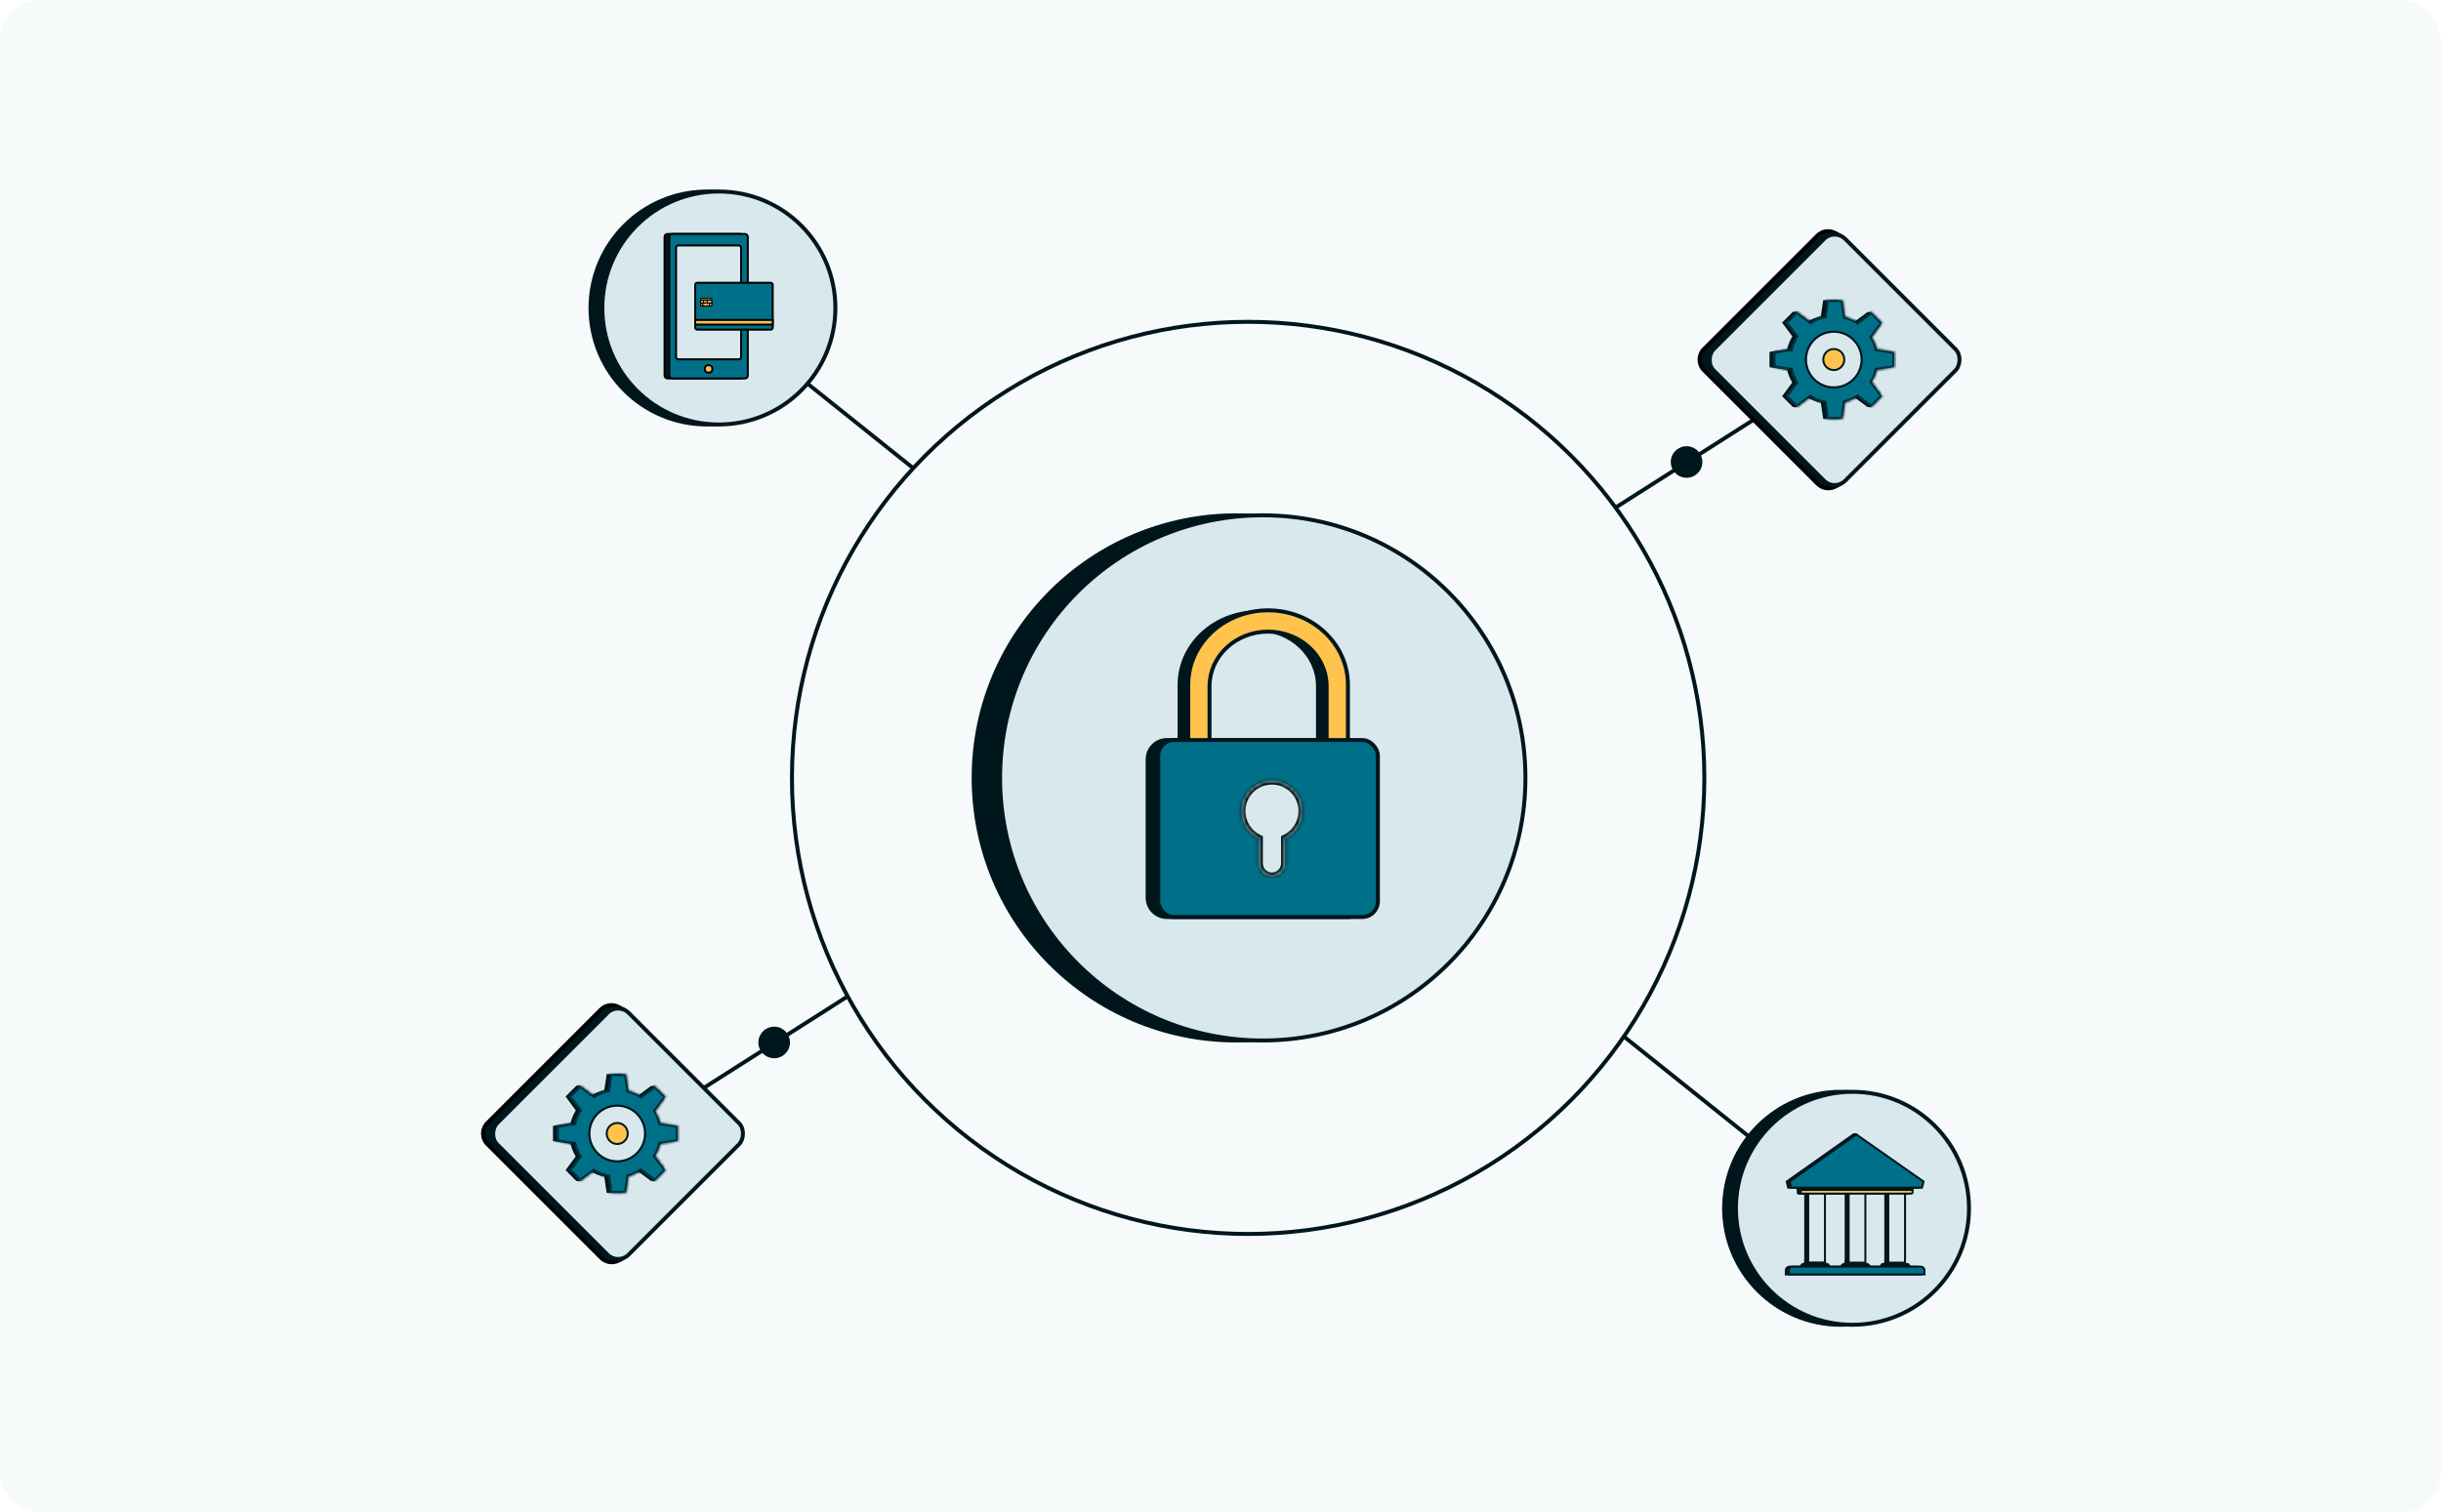 <svg width="618" height="383" viewBox="0 0 618 383" fill="none" xmlns="http://www.w3.org/2000/svg">
<rect width="618" height="383" fill="white"/>
<rect width="618" height="383" rx="10" fill="#F7FAFB"/>
<path d="M157 289L468 91" stroke="#00161D" stroke-linecap="round"/>
<path d="M178 76L473 312" stroke="#00161D" stroke-linecap="round"/>
<circle cx="316" cy="197" r="115.5" fill="#F7FAFB" stroke="#00161D"/>
<circle cx="196" cy="264" r="4" fill="#00161D"/>
<circle cx="427" cy="117" r="4" fill="#00161D"/>
<circle cx="316" cy="212" r="4" fill="#00161D"/>
<circle cx="313" cy="197" r="66.5" fill="#00161D" stroke="#00161D"/>
<circle cx="319.7" cy="197" r="66.5" fill="#D9E8ED" stroke="#00161D"/>
<path d="M297.637 194.998V195.498H298.137H303.528H304.028V194.998V187.412H332.677V194.998V195.498H333.177H338.568H339.068V194.998V187.412H341.263C343.965 187.412 346.154 189.602 346.154 192.303V227.343C346.154 230.044 343.965 232.234 341.263 232.234H295.442C292.74 232.234 290.551 230.044 290.551 227.343V192.303C290.551 189.602 292.74 187.412 295.442 187.412H297.637V194.998ZM333.677 186.412V173.795C333.677 165.845 326.783 159.458 318.353 159.458C309.922 159.458 303.028 165.845 303.028 173.795V186.412H298.637V173.435C298.637 163.323 307.431 155.067 318.353 155.067C329.274 155.067 338.068 163.323 338.068 173.435V186.412H333.677ZM333.677 194.498V187.412H338.068V194.498H333.677ZM298.637 187.412H303.028V194.498H298.637V187.412Z" fill="#00161D" stroke="#00161D"/>
<path d="M321.049 154.567C309.884 154.567 300.833 163.015 300.833 173.435V194.998H306.224V173.795C306.224 166.153 312.861 159.958 321.049 159.958C329.236 159.958 335.873 166.153 335.873 173.795V194.998H341.264V173.435C341.264 163.015 332.213 154.567 321.049 154.567Z" fill="#FFC34E" stroke="#00161D"/>
<rect x="293.247" y="187.411" width="55.603" height="44.822" rx="3.967" fill="#007088" stroke="#00161D"/>
<mask id="path-13-inside-1_235_5567" fill="white">
<path fill-rule="evenodd" clip-rule="evenodd" d="M325.337 212.389C327.944 211.15 329.747 208.492 329.747 205.413C329.747 201.15 326.291 197.694 322.028 197.694C317.765 197.694 314.31 201.15 314.31 205.413C314.31 208.492 316.113 211.15 318.721 212.389V218.643C318.721 220.47 320.202 221.951 322.029 221.951C323.856 221.951 325.337 220.47 325.337 218.643V212.389Z"/>
</mask>
<path fill-rule="evenodd" clip-rule="evenodd" d="M325.337 212.389C327.944 211.15 329.747 208.492 329.747 205.413C329.747 201.15 326.291 197.694 322.028 197.694C317.765 197.694 314.31 201.15 314.31 205.413C314.31 208.492 316.113 211.15 318.721 212.389V218.643C318.721 220.47 320.202 221.951 322.029 221.951C323.856 221.951 325.337 220.47 325.337 218.643V212.389Z" fill="#D9E8ED"/>
<path d="M325.337 212.389L324.908 211.485L324.337 211.757V212.389H325.337ZM318.721 212.389H319.721V211.757L319.15 211.486L318.721 212.389ZM328.747 205.413C328.747 208.091 327.18 210.406 324.908 211.485L325.766 213.292C328.709 211.893 330.747 208.892 330.747 205.413H328.747ZM322.028 198.694C325.739 198.694 328.747 201.702 328.747 205.413H330.747C330.747 200.598 326.843 196.694 322.028 196.694V198.694ZM315.31 205.413C315.31 201.702 318.318 198.694 322.028 198.694V196.694C317.213 196.694 313.31 200.598 313.31 205.413H315.31ZM319.15 211.486C316.877 210.407 315.31 208.092 315.31 205.413H313.31C313.31 208.893 315.348 211.894 318.292 213.292L319.15 211.486ZM319.721 218.643V212.389H317.721V218.643H319.721ZM322.029 220.951C320.754 220.951 319.721 219.918 319.721 218.643H317.721C317.721 221.023 319.65 222.951 322.029 222.951V220.951ZM324.337 218.643C324.337 219.918 323.303 220.951 322.029 220.951V222.951C324.408 222.951 326.337 221.023 326.337 218.643H324.337ZM324.337 212.389V218.643H326.337V212.389H324.337Z" fill="#00161D" mask="url(#path-13-inside-1_235_5567)"/>
<path d="M152.123 255.659C153.297 254.486 155.096 254.211 156.566 254.981L157.629 255.538C158.008 255.737 158.352 255.998 158.644 256.311L184.911 284.49C186.268 285.947 186.269 288.205 184.912 289.662L158.471 318.055C158.155 318.394 157.779 318.673 157.362 318.877L156.536 319.281C155.081 319.993 153.333 319.702 152.187 318.556L123.389 289.758C121.908 288.276 121.908 285.874 123.389 284.393L152.123 255.659Z" fill="#00161D" stroke="black"/>
<rect x="156.479" y="253.827" width="47.086" height="47.086" rx="3.793" transform="rotate(45 156.479 253.827)" fill="#D9E8ED" stroke="#00161D"/>
<path d="M153.031 276.371L153.2 276.335L153.226 276.163L153.813 272.25H157.268L157.872 276.282L157.897 276.445L158.057 276.486C159.172 276.777 160.218 277.239 161.164 277.843L161.309 277.936L161.447 277.834L164.894 275.286H165.655L167.256 277.773L164.71 281.217L164.612 281.35L164.696 281.493C165.245 282.418 165.661 283.431 165.918 284.505L165.957 284.669L166.124 284.694L170.345 285.327V288.782L166.124 289.415L165.957 289.44L165.918 289.604C165.661 290.679 165.245 291.692 164.696 292.617L164.612 292.759L164.71 292.893L167.255 296.336L165.648 298.823H164.894L161.447 296.276L161.309 296.173L161.164 296.266C160.218 296.87 159.172 297.332 158.057 297.623L157.897 297.664L157.872 297.828L157.268 301.859H153.813L153.226 297.946L153.2 297.774L153.03 297.739C151.767 297.472 150.585 296.987 149.524 296.325L149.352 296.218L149.212 296.363L146.814 298.843H146.037L143.515 296.321L145.958 293.016L146.058 292.88L145.971 292.737C145.386 291.779 144.945 290.725 144.677 289.604L144.638 289.44L144.471 289.415L140.25 288.782V285.327L144.471 284.694L144.638 284.669L144.677 284.505C144.949 283.369 145.398 282.301 145.995 281.334L146.083 281.19L145.983 281.054L143.515 277.715L146.04 275.19L146.793 275.167L149.266 277.713L149.406 277.857L149.576 277.752C150.624 277.106 151.788 276.633 153.031 276.371ZM155.297 294.103C159.19 294.103 162.346 290.948 162.346 287.055C162.346 283.162 159.19 280.006 155.297 280.006C151.404 280.006 148.249 283.162 148.249 287.055C148.249 290.948 151.404 294.103 155.297 294.103Z" fill="#00161D" stroke="#00161D" stroke-width="0.5"/>
<mask id="path-18-inside-2_235_5567" fill="white">
<path fill-rule="evenodd" clip-rule="evenodd" d="M158.454 272H154.568L153.95 276.126C152.678 276.395 151.487 276.879 150.416 277.54L146.904 274.944L144.157 277.691L146.752 281.203C146.143 282.193 145.683 283.285 145.405 284.447L140.972 285.112V288.997L145.405 289.662C145.679 290.81 146.131 291.888 146.729 292.868L144.158 296.346L146.905 299.094L150.363 296.537C151.448 297.214 152.657 297.71 153.949 297.983L154.568 302.109H158.453L159.09 297.865C160.231 297.568 161.301 297.095 162.269 296.477L165.782 299.074L168.53 296.327L165.882 292.745C166.444 291.798 166.869 290.762 167.132 289.662L171.566 288.997V285.112L167.132 284.447C166.869 283.348 166.444 282.312 165.883 281.366L168.53 277.784L165.783 275.036L162.27 277.633C161.302 277.015 160.231 276.542 159.09 276.245L158.454 272ZM156.269 293.854C160.023 293.854 163.067 290.81 163.067 287.055C163.067 283.3 160.023 280.256 156.269 280.256C152.514 280.256 149.47 283.3 149.47 287.055C149.47 290.81 152.514 293.854 156.269 293.854Z"/>
</mask>
<path fill-rule="evenodd" clip-rule="evenodd" d="M158.454 272H154.568L153.95 276.126C152.678 276.395 151.487 276.879 150.416 277.54L146.904 274.944L144.157 277.691L146.752 281.203C146.143 282.193 145.683 283.285 145.405 284.447L140.972 285.112V288.997L145.405 289.662C145.679 290.81 146.131 291.888 146.729 292.868L144.158 296.346L146.905 299.094L150.363 296.537C151.448 297.214 152.657 297.71 153.949 297.983L154.568 302.109H158.453L159.09 297.865C160.231 297.568 161.301 297.095 162.269 296.477L165.782 299.074L168.53 296.327L165.882 292.745C166.444 291.798 166.869 290.762 167.132 289.662L171.566 288.997V285.112L167.132 284.447C166.869 283.348 166.444 282.312 165.883 281.366L168.53 277.784L165.783 275.036L162.27 277.633C161.302 277.015 160.231 276.542 159.09 276.245L158.454 272ZM156.269 293.854C160.023 293.854 163.067 290.81 163.067 287.055C163.067 283.3 160.023 280.256 156.269 280.256C152.514 280.256 149.47 283.3 149.47 287.055C149.47 290.81 152.514 293.854 156.269 293.854Z" fill="#007088"/>
<path d="M154.568 272V271.5H154.138L154.074 271.926L154.568 272ZM158.454 272L158.948 271.926L158.884 271.5H158.454V272ZM153.95 276.126L154.053 276.615L154.393 276.544L154.444 276.2L153.95 276.126ZM150.416 277.54L150.118 277.942L150.39 278.143L150.678 277.965L150.416 277.54ZM146.904 274.944L147.201 274.542L146.855 274.286L146.55 274.59L146.904 274.944ZM144.157 277.691L143.803 277.337L143.498 277.642L143.754 277.988L144.157 277.691ZM146.752 281.203L147.178 281.466L147.355 281.178L147.155 280.906L146.752 281.203ZM145.405 284.447L145.479 284.942L145.813 284.892L145.891 284.564L145.405 284.447ZM140.972 285.112L140.898 284.618L140.472 284.682V285.112H140.972ZM140.972 288.997H140.472V289.428L140.898 289.492L140.972 288.997ZM145.405 289.662L145.891 289.546L145.813 289.218L145.479 289.168L145.405 289.662ZM146.729 292.868L147.131 293.165L147.331 292.894L147.156 292.607L146.729 292.868ZM144.158 296.346L143.756 296.049L143.5 296.395L143.804 296.7L144.158 296.346ZM146.905 299.094L146.551 299.447L146.856 299.752L147.202 299.496L146.905 299.094ZM150.363 296.537L150.628 296.113L150.339 295.933L150.066 296.135L150.363 296.537ZM153.949 297.983L154.444 297.909L154.392 297.566L154.053 297.494L153.949 297.983ZM154.568 302.109L154.074 302.184L154.138 302.609H154.568V302.109ZM158.453 302.109V302.609H158.884L158.948 302.184L158.453 302.109ZM159.09 297.865L158.964 297.381L158.644 297.464L158.595 297.791L159.09 297.865ZM162.269 296.477L162.566 296.075L162.29 295.871L162 296.056L162.269 296.477ZM165.782 299.074L165.485 299.476L165.831 299.732L166.136 299.428L165.782 299.074ZM168.53 296.327L168.883 296.68L169.188 296.376L168.932 296.03L168.53 296.327ZM165.882 292.745L165.452 292.49L165.283 292.775L165.48 293.042L165.882 292.745ZM167.132 289.662L167.058 289.168L166.724 289.218L166.646 289.546L167.132 289.662ZM171.566 288.997L171.641 289.491L172.066 289.427V288.997H171.566ZM171.566 285.112H172.066V284.681L171.641 284.617L171.566 285.112ZM167.132 284.447L166.646 284.563L166.724 284.891L167.058 284.941L167.132 284.447ZM165.883 281.366L165.481 281.068L165.283 281.335L165.453 281.621L165.883 281.366ZM168.53 277.784L168.932 278.081L169.188 277.734L168.884 277.43L168.53 277.784ZM165.783 275.036L166.137 274.683L165.832 274.378L165.486 274.634L165.783 275.036ZM162.27 277.633L162.001 278.054L162.291 278.239L162.567 278.035L162.27 277.633ZM159.09 276.245L158.596 276.319L158.645 276.645L158.964 276.729L159.09 276.245ZM154.568 272.5H158.454V271.5H154.568V272.5ZM154.444 276.2L155.063 272.074L154.074 271.926L153.455 276.052L154.444 276.2ZM150.678 277.965C151.701 277.334 152.839 276.872 154.053 276.615L153.846 275.637C152.518 275.917 151.273 276.424 150.153 277.114L150.678 277.965ZM146.606 275.346L150.118 277.942L150.713 277.138L147.201 274.542L146.606 275.346ZM144.51 278.045L147.257 275.297L146.55 274.59L143.803 277.337L144.51 278.045ZM147.155 280.906L144.559 277.394L143.754 277.988L146.35 281.5L147.155 280.906ZM145.891 284.564C146.157 283.454 146.596 282.411 147.178 281.466L146.327 280.941C145.69 281.975 145.209 283.116 144.919 284.331L145.891 284.564ZM141.046 285.607L145.479 284.942L145.331 283.953L140.898 284.618L141.046 285.607ZM141.472 288.997V285.112H140.472V288.997H141.472ZM145.479 289.168L141.046 288.503L140.898 289.492L145.331 290.157L145.479 289.168ZM147.156 292.607C146.584 291.672 146.153 290.642 145.891 289.546L144.919 289.779C145.205 290.978 145.677 292.105 146.302 293.128L147.156 292.607ZM146.327 292.571L143.756 296.049L144.56 296.644L147.131 293.165L146.327 292.571ZM143.804 296.7L146.551 299.447L147.258 298.74L144.511 295.993L143.804 296.7ZM147.202 299.496L150.66 296.939L150.066 296.135L146.608 298.691L147.202 299.496ZM154.053 297.494C152.819 297.234 151.664 296.76 150.628 296.113L150.098 296.962C151.232 297.669 152.496 298.187 153.846 298.472L154.053 297.494ZM155.063 302.035L154.444 297.909L153.455 298.057L154.074 302.184L155.063 302.035ZM158.453 301.609H154.568V302.609H158.453V301.609ZM158.595 297.791L157.959 302.035L158.948 302.184L159.584 297.939L158.595 297.791ZM162 296.056C161.075 296.646 160.053 297.098 158.964 297.381L159.216 298.349C160.408 298.038 161.526 297.544 162.538 296.899L162 296.056ZM166.08 298.672L162.566 296.075L161.972 296.879L165.485 299.476L166.08 298.672ZM168.176 295.973L165.429 298.721L166.136 299.428L168.883 296.68L168.176 295.973ZM165.48 293.042L168.127 296.624L168.932 296.03L166.284 292.448L165.48 293.042ZM166.646 289.546C166.395 290.596 165.988 291.586 165.452 292.49L166.312 293C166.899 292.011 167.344 290.928 167.618 289.778L166.646 289.546ZM171.492 288.502L167.058 289.168L167.206 290.157L171.641 289.491L171.492 288.502ZM171.066 285.112V288.997H172.066V285.112H171.066ZM167.058 284.941L171.492 285.606L171.641 284.617L167.206 283.952L167.058 284.941ZM165.453 281.621C165.988 282.524 166.395 283.514 166.646 284.563L167.618 284.33C167.343 283.182 166.899 282.099 166.313 281.11L165.453 281.621ZM166.285 281.663L168.932 278.081L168.128 277.486L165.481 281.068L166.285 281.663ZM168.884 277.43L166.137 274.683L165.429 275.39L168.177 278.137L168.884 277.43ZM165.486 274.634L161.973 277.231L162.567 278.035L166.08 275.438L165.486 274.634ZM158.964 276.729C160.054 277.012 161.076 277.464 162.001 278.054L162.539 277.211C161.527 276.566 160.409 276.071 159.216 275.761L158.964 276.729ZM157.959 272.074L158.596 276.319L159.585 276.17L158.948 271.926L157.959 272.074ZM162.567 287.055C162.567 290.534 159.747 293.354 156.269 293.354V294.354C160.3 294.354 163.567 291.086 163.567 287.055H162.567ZM156.269 280.756C159.747 280.756 162.567 283.576 162.567 287.055H163.567C163.567 283.024 160.3 279.756 156.269 279.756V280.756ZM149.97 287.055C149.97 283.576 152.79 280.756 156.269 280.756V279.756C152.237 279.756 148.97 283.024 148.97 287.055H149.97ZM156.269 293.354C152.79 293.354 149.97 290.534 149.97 287.055H148.97C148.97 291.086 152.237 294.354 156.269 294.354V293.354Z" fill="#00161D" mask="url(#path-18-inside-2_235_5567)"/>
<circle cx="156.269" cy="287.055" r="7.035" fill="#D9E8ED" stroke="#00161D" stroke-width="0.5"/>
<circle cx="156.268" cy="287.055" r="2.664" fill="#FFC34E" stroke="#00161D" stroke-width="0.5"/>
<path d="M460.123 59.659C461.297 58.486 463.096 58.211 464.566 58.981L465.629 59.538C466.008 59.736 466.352 59.998 466.644 60.312L492.911 88.49C494.268 89.947 494.269 92.205 492.912 93.662L466.471 122.055C466.155 122.394 465.779 122.673 465.362 122.877L464.536 123.281C463.081 123.993 461.333 123.702 460.187 122.556L431.389 93.758C429.908 92.276 429.908 89.874 431.389 88.393L460.123 59.659Z" fill="#00161D" stroke="black"/>
<rect x="464.479" y="57.827" width="47.086" height="47.086" rx="3.793" transform="rotate(45 464.479 57.827)" fill="#D9E8ED" stroke="#00161D"/>
<path d="M461.031 80.371L461.2 80.335L461.226 80.163L461.813 76.25H465.268L465.872 80.282L465.897 80.445L466.057 80.487C467.172 80.777 468.218 81.239 469.164 81.843L469.309 81.936L469.447 81.834L472.894 79.286H473.655L475.256 81.773L472.71 85.217L472.612 85.35L472.696 85.493C473.245 86.418 473.661 87.431 473.918 88.505L473.957 88.669L474.124 88.694L478.345 89.327V92.782L474.124 93.415L473.957 93.44L473.918 93.604C473.661 94.679 473.245 95.692 472.696 96.617L472.612 96.759L472.71 96.893L475.255 100.336L473.648 102.823H472.894L469.447 100.276L469.309 100.173L469.164 100.266C468.218 100.87 467.172 101.332 466.057 101.623L465.897 101.664L465.872 101.828L465.268 105.859H461.813L461.226 101.946L461.2 101.774L461.03 101.739C459.767 101.472 458.585 100.987 457.524 100.325L457.352 100.218L457.212 100.363L454.814 102.843H454.037L451.515 100.321L453.958 97.016L454.058 96.88L453.971 96.737C453.386 95.779 452.945 94.725 452.677 93.604L452.638 93.44L452.471 93.415L448.25 92.782V89.327L452.471 88.694L452.638 88.669L452.677 88.505C452.949 87.369 453.398 86.301 453.995 85.334L454.083 85.19L453.983 85.054L451.515 81.715L454.04 79.19L454.793 79.167L457.266 81.713L457.406 81.857L457.576 81.752C458.624 81.106 459.788 80.633 461.031 80.371ZM463.297 98.103C467.19 98.103 470.346 94.948 470.346 91.055C470.346 87.162 467.19 84.006 463.297 84.006C459.404 84.006 456.249 87.162 456.249 91.055C456.249 94.948 459.404 98.103 463.297 98.103Z" fill="#00161D" stroke="#00161D" stroke-width="0.5"/>
<mask id="path-25-inside-3_235_5567" fill="white">
<path fill-rule="evenodd" clip-rule="evenodd" d="M466.454 76H462.568L461.95 80.126C460.678 80.395 459.487 80.879 458.416 81.54L454.904 78.944L452.157 81.691L454.752 85.203C454.143 86.193 453.683 87.285 453.405 88.447L448.972 89.112V92.997L453.405 93.662C453.679 94.81 454.131 95.888 454.729 96.868L452.158 100.346L454.905 103.094L458.363 100.537C459.448 101.214 460.657 101.71 461.949 101.983L462.568 106.109H466.453L467.09 101.865C468.231 101.568 469.301 101.095 470.269 100.477L473.782 103.074L476.53 100.327L473.882 96.745C474.444 95.798 474.869 94.762 475.132 93.662L479.566 92.997V89.112L475.132 88.447C474.869 87.347 474.444 86.312 473.883 85.365L476.53 81.784L473.783 79.036L470.27 81.633C469.302 81.015 468.231 80.542 467.09 80.245L466.454 76ZM464.269 97.854C468.023 97.854 471.067 94.81 471.067 91.055C471.067 87.3 468.023 84.256 464.269 84.256C460.514 84.256 457.47 87.3 457.47 91.055C457.47 94.81 460.514 97.854 464.269 97.854Z"/>
</mask>
<path fill-rule="evenodd" clip-rule="evenodd" d="M466.454 76H462.568L461.95 80.126C460.678 80.395 459.487 80.879 458.416 81.54L454.904 78.944L452.157 81.691L454.752 85.203C454.143 86.193 453.683 87.285 453.405 88.447L448.972 89.112V92.997L453.405 93.662C453.679 94.81 454.131 95.888 454.729 96.868L452.158 100.346L454.905 103.094L458.363 100.537C459.448 101.214 460.657 101.71 461.949 101.983L462.568 106.109H466.453L467.09 101.865C468.231 101.568 469.301 101.095 470.269 100.477L473.782 103.074L476.53 100.327L473.882 96.745C474.444 95.798 474.869 94.762 475.132 93.662L479.566 92.997V89.112L475.132 88.447C474.869 87.347 474.444 86.312 473.883 85.365L476.53 81.784L473.783 79.036L470.27 81.633C469.302 81.015 468.231 80.542 467.09 80.245L466.454 76ZM464.269 97.854C468.023 97.854 471.067 94.81 471.067 91.055C471.067 87.3 468.023 84.256 464.269 84.256C460.514 84.256 457.47 87.3 457.47 91.055C457.47 94.81 460.514 97.854 464.269 97.854Z" fill="#007088"/>
<path d="M462.568 76V75.5H462.138L462.074 75.926L462.568 76ZM466.454 76L466.948 75.926L466.884 75.5H466.454V76ZM461.95 80.126L462.053 80.615L462.393 80.544L462.444 80.2L461.95 80.126ZM458.416 81.54L458.118 81.942L458.39 82.143L458.678 81.965L458.416 81.54ZM454.904 78.944L455.201 78.542L454.855 78.286L454.55 78.59L454.904 78.944ZM452.157 81.691L451.803 81.338L451.498 81.642L451.754 81.988L452.157 81.691ZM454.752 85.203L455.178 85.466L455.355 85.178L455.155 84.906L454.752 85.203ZM453.405 88.447L453.479 88.942L453.813 88.892L453.891 88.564L453.405 88.447ZM448.972 89.112L448.898 88.618L448.472 88.682V89.112H448.972ZM448.972 92.997H448.472V93.428L448.898 93.492L448.972 92.997ZM453.405 93.662L453.891 93.546L453.813 93.218L453.479 93.168L453.405 93.662ZM454.729 96.868L455.131 97.165L455.331 96.894L455.156 96.607L454.729 96.868ZM452.158 100.346L451.756 100.049L451.5 100.395L451.804 100.7L452.158 100.346ZM454.905 103.094L454.551 103.447L454.856 103.752L455.202 103.496L454.905 103.094ZM458.363 100.537L458.628 100.113L458.339 99.933L458.066 100.135L458.363 100.537ZM461.949 101.983L462.444 101.909L462.392 101.566L462.053 101.494L461.949 101.983ZM462.568 106.109L462.074 106.184L462.138 106.609H462.568V106.109ZM466.453 106.109V106.609H466.884L466.948 106.184L466.453 106.109ZM467.09 101.865L466.964 101.381L466.644 101.464L466.595 101.791L467.09 101.865ZM470.269 100.477L470.566 100.075L470.29 99.871L470 100.056L470.269 100.477ZM473.782 103.074L473.485 103.476L473.831 103.732L474.136 103.428L473.782 103.074ZM476.53 100.327L476.883 100.68L477.188 100.376L476.932 100.03L476.53 100.327ZM473.882 96.745L473.452 96.49L473.283 96.775L473.48 97.042L473.882 96.745ZM475.132 93.662L475.058 93.168L474.724 93.218L474.646 93.546L475.132 93.662ZM479.566 92.997L479.641 93.491L480.066 93.427V92.997H479.566ZM479.566 89.112H480.066V88.681L479.641 88.617L479.566 89.112ZM475.132 88.447L474.646 88.563L474.724 88.891L475.058 88.941L475.132 88.447ZM473.883 85.365L473.481 85.068L473.283 85.335L473.453 85.621L473.883 85.365ZM476.53 81.784L476.932 82.081L477.188 81.734L476.884 81.43L476.53 81.784ZM473.783 79.036L474.137 78.683L473.832 78.378L473.486 78.634L473.783 79.036ZM470.27 81.633L470.001 82.054L470.291 82.239L470.567 82.035L470.27 81.633ZM467.09 80.245L466.596 80.319L466.645 80.645L466.964 80.728L467.09 80.245ZM462.568 76.5H466.454V75.5H462.568V76.5ZM462.444 80.2L463.063 76.074L462.074 75.926L461.455 80.052L462.444 80.2ZM458.678 81.965C459.701 81.334 460.839 80.872 462.053 80.615L461.846 79.637C460.518 79.918 459.273 80.424 458.153 81.114L458.678 81.965ZM454.606 79.346L458.118 81.942L458.713 81.138L455.201 78.542L454.606 79.346ZM452.51 82.045L455.257 79.297L454.55 78.59L451.803 81.338L452.51 82.045ZM455.155 84.906L452.559 81.394L451.754 81.988L454.35 85.5L455.155 84.906ZM453.891 88.564C454.157 87.454 454.596 86.411 455.178 85.466L454.327 84.941C453.69 85.975 453.209 87.116 452.919 88.331L453.891 88.564ZM449.046 89.607L453.479 88.942L453.331 87.953L448.898 88.618L449.046 89.607ZM449.472 92.997V89.112H448.472V92.997H449.472ZM453.479 93.168L449.046 92.503L448.898 93.492L453.331 94.157L453.479 93.168ZM455.156 96.607C454.584 95.672 454.153 94.642 453.891 93.546L452.919 93.779C453.205 94.978 453.677 96.105 454.302 97.128L455.156 96.607ZM454.327 96.571L451.756 100.049L452.56 100.644L455.131 97.165L454.327 96.571ZM451.804 100.7L454.551 103.447L455.258 102.74L452.511 99.993L451.804 100.7ZM455.202 103.496L458.66 100.939L458.066 100.135L454.608 102.691L455.202 103.496ZM462.053 101.494C460.819 101.234 459.664 100.76 458.628 100.113L458.098 100.962C459.232 101.669 460.496 102.187 461.846 102.472L462.053 101.494ZM463.063 106.035L462.444 101.909L461.455 102.057L462.074 106.184L463.063 106.035ZM466.453 105.609H462.568V106.609H466.453V105.609ZM466.595 101.791L465.959 106.035L466.948 106.184L467.584 101.939L466.595 101.791ZM470 100.056C469.075 100.646 468.053 101.098 466.964 101.381L467.216 102.349C468.408 102.038 469.526 101.544 470.538 100.899L470 100.056ZM474.08 102.672L470.566 100.075L469.972 100.879L473.485 103.476L474.08 102.672ZM476.176 99.973L473.429 102.721L474.136 103.428L476.883 100.68L476.176 99.973ZM473.48 97.042L476.127 100.624L476.932 100.03L474.284 96.448L473.48 97.042ZM474.646 93.546C474.395 94.596 473.988 95.586 473.452 96.49L474.312 97C474.899 96.011 475.344 94.928 475.618 93.778L474.646 93.546ZM479.492 92.502L475.058 93.168L475.206 94.156L479.641 93.491L479.492 92.502ZM479.066 89.112V92.997H480.066V89.112H479.066ZM475.058 88.941L479.492 89.606L479.641 88.617L475.206 87.952L475.058 88.941ZM473.453 85.621C473.988 86.524 474.395 87.513 474.646 88.563L475.618 88.33C475.343 87.182 474.899 86.099 474.313 85.111L473.453 85.621ZM474.285 85.663L476.932 82.081L476.128 81.486L473.481 85.068L474.285 85.663ZM476.884 81.43L474.137 78.683L473.429 79.39L476.177 82.137L476.884 81.43ZM473.486 78.634L469.973 81.231L470.567 82.035L474.08 79.439L473.486 78.634ZM466.964 80.728C468.054 81.012 469.076 81.464 470.001 82.054L470.539 81.211C469.527 80.566 468.409 80.071 467.216 79.761L466.964 80.728ZM465.959 76.074L466.596 80.319L467.585 80.171L466.948 75.926L465.959 76.074ZM470.567 91.055C470.567 94.534 467.747 97.354 464.269 97.354V98.354C468.3 98.354 471.567 95.086 471.567 91.055H470.567ZM464.269 84.756C467.747 84.756 470.567 87.576 470.567 91.055H471.567C471.567 87.024 468.3 83.756 464.269 83.756V84.756ZM457.97 91.055C457.97 87.576 460.79 84.756 464.269 84.756V83.756C460.237 83.756 456.97 87.024 456.97 91.055H457.97ZM464.269 97.354C460.79 97.354 457.97 94.534 457.97 91.055H456.97C456.97 95.086 460.237 98.354 464.269 98.354V97.354Z" fill="#00161D" mask="url(#path-25-inside-3_235_5567)"/>
<circle cx="464.269" cy="91.055" r="7.035" fill="#D9E8ED" stroke="#00161D" stroke-width="0.5"/>
<circle cx="464.268" cy="91.055" r="2.664" fill="#FFC34E" stroke="#00161D" stroke-width="0.5"/>
<circle cx="466" cy="306" r="29.5" fill="#00161D" stroke="#00161D"/>
<circle cx="469" cy="306" r="29.5" fill="#D9E8ED" stroke="#00161D"/>
<path d="M461.526 301.4H456.79V319.968H461.526V301.4Z" fill="#00161D"/>
<path d="M461.526 319.021H456.79V319.968H461.526V319.021Z" fill="#00161D"/>
<path d="M455.653 320.916C455.653 320.288 456.162 319.779 456.79 319.779H461.526C462.154 319.779 462.663 320.288 462.663 320.916H455.653Z" fill="#00161D"/>
<path d="M471.758 301.551H467.021V320.008H471.758V301.551Z" fill="#00161D"/>
<path d="M471.758 319.021H467.021V319.968H471.758V319.021Z" fill="#00161D"/>
<path d="M465.884 320.955C465.884 320.328 466.393 319.819 467.021 319.819H471.758C472.386 319.819 472.895 320.328 472.895 320.955H465.884Z" fill="#00161D"/>
<path d="M481.8 301.551H477.063V320.008H481.8V301.551Z" fill="#00161D"/>
<path d="M481.8 319.021H477.063V319.968H481.8V319.021Z" fill="#00161D"/>
<path d="M475.926 320.726C475.926 320.225 476.333 319.819 476.834 319.819H482.029C482.531 319.819 482.937 320.225 482.937 320.726H475.926Z" fill="#00161D"/>
<path d="M454.895 301.021H483.695V302.065C483.695 302.325 483.483 302.537 483.223 302.537H455.367C455.106 302.537 454.895 302.325 454.895 302.065V301.021Z" fill="#00161D"/>
<path d="M454.895 300.263H483.695V301.589H454.895V300.263Z" fill="#00161D"/>
<path d="M451.863 321.718C451.863 321.065 452.392 320.537 453.044 320.537H485.546C486.198 320.537 486.726 321.065 486.726 321.718V323H451.863V321.718Z" fill="#00161D"/>
<path fill-rule="evenodd" clip-rule="evenodd" d="M469.223 287H469.958L486.034 301.021H452.52L452.053 299.128L469.223 287Z" fill="#00161D"/>
<path d="M457.797 319.721V301.652H462.034V319.721H457.797Z" fill="#D9E8ED" stroke="#00161D" stroke-width="0.5"/>
<path d="M456.696 320.668C456.804 320.3 457.144 320.031 457.547 320.031H462.284C462.687 320.031 463.027 320.3 463.135 320.668H456.696Z" fill="#00161D" stroke="#00161D" stroke-width="0.5"/>
<path d="M468.028 319.759V301.802H472.265V319.759H468.028Z" fill="#D9E8ED" stroke="#00161D" stroke-width="0.5"/>
<path d="M466.927 320.705C467.035 320.337 467.375 320.068 467.778 320.068H472.515C472.918 320.068 473.258 320.337 473.366 320.705H466.927Z" fill="#00161D" stroke="#00161D" stroke-width="0.5"/>
<path d="M478.07 319.759V301.802H482.307V319.759H478.07Z" fill="#D9E8ED" stroke="#00161D" stroke-width="0.5"/>
<path d="M476.983 320.476C477.081 320.237 477.317 320.068 477.591 320.068H482.786C483.061 320.068 483.297 320.237 483.395 320.476H476.983Z" fill="#00161D" stroke="#00161D" stroke-width="0.454"/>
<path d="M455.902 301.271H484.202V302.064C484.202 302.187 484.103 302.286 483.98 302.286H456.125C456.002 302.286 455.902 302.187 455.902 302.064V301.271Z" fill="#FFC34E" stroke="#00161D" stroke-width="0.5"/>
<path d="M455.902 300.513H484.202V301.339H455.902V300.513Z" fill="#00161D" stroke="#00161D" stroke-width="0.5"/>
<path d="M452.871 321.718C452.871 321.204 453.288 320.787 453.802 320.787H486.304C486.818 320.787 487.234 321.204 487.234 321.718V322.75H452.871V321.718Z" fill="#007088" stroke="#00161D" stroke-width="0.5"/>
<path d="M453.094 299.234L469.982 287.306L487.008 299.233L486.599 300.771H453.473L453.094 299.234Z" fill="#007088" stroke="#00161D" stroke-width="0.5"/>
<circle cx="179" cy="78" r="29.5" fill="#00161D" stroke="#00161D"/>
<circle cx="182" cy="78" r="29.5" fill="#D9E8ED" stroke="#00161D"/>
<rect x="168.25" y="59.25" width="19.866" height="36.596" rx="0.72" fill="#00161D" stroke="black" stroke-width="0.5"/>
<rect x="169.462" y="59.25" width="19.866" height="36.596" rx="0.72" fill="#007088" stroke="black" stroke-width="0.5"/>
<rect x="171.159" y="62.16" width="16.472" height="28.837" rx="0.568" fill="#D9E8ED" stroke="black" stroke-width="0.5"/>
<circle cx="179.396" cy="93.428" r="0.962" fill="#FFC34E" stroke="black" stroke-width="0.5"/>
<rect x="176.009" y="71.613" width="19.624" height="11.87" rx="0.488" fill="#007088" stroke="black" stroke-width="0.5"/>
<rect x="176.009" y="81.029" width="19.624" height="1.162" fill="#FFC34E" stroke="black" stroke-width="0.5"/>
<rect x="177.386" y="75.575" width="2.839" height="1.915" rx="0.219" fill="#FFC34E" stroke="black" stroke-width="0.3"/>
<line x1="177.421" y1="76.014" x2="180.19" y2="76.014" stroke="black" stroke-width="0.3"/>
<line x1="178.125" y1="75.98" x2="178.125" y2="76.903" stroke="black" stroke-width="0.3"/>
<line x1="177.236" y1="76.752" x2="178.159" y2="76.752" stroke="#00161D" stroke-width="0.3"/>
<line x1="177.94" y1="76.902" x2="177.94" y2="77.456" stroke="black" stroke-width="0.3"/>
<line x1="177.975" y1="76.752" x2="178.898" y2="76.752" stroke="black" stroke-width="0.3"/>
<line x1="179.047" y1="76.164" x2="179.047" y2="76.903" stroke="black" stroke-width="0.3"/>
<line x1="178.897" y1="76.752" x2="180.374" y2="76.752" stroke="black" stroke-width="0.3"/>
<line x1="179.601" y1="76.902" x2="179.601" y2="77.641" stroke="black" stroke-width="0.3"/>
</svg>
